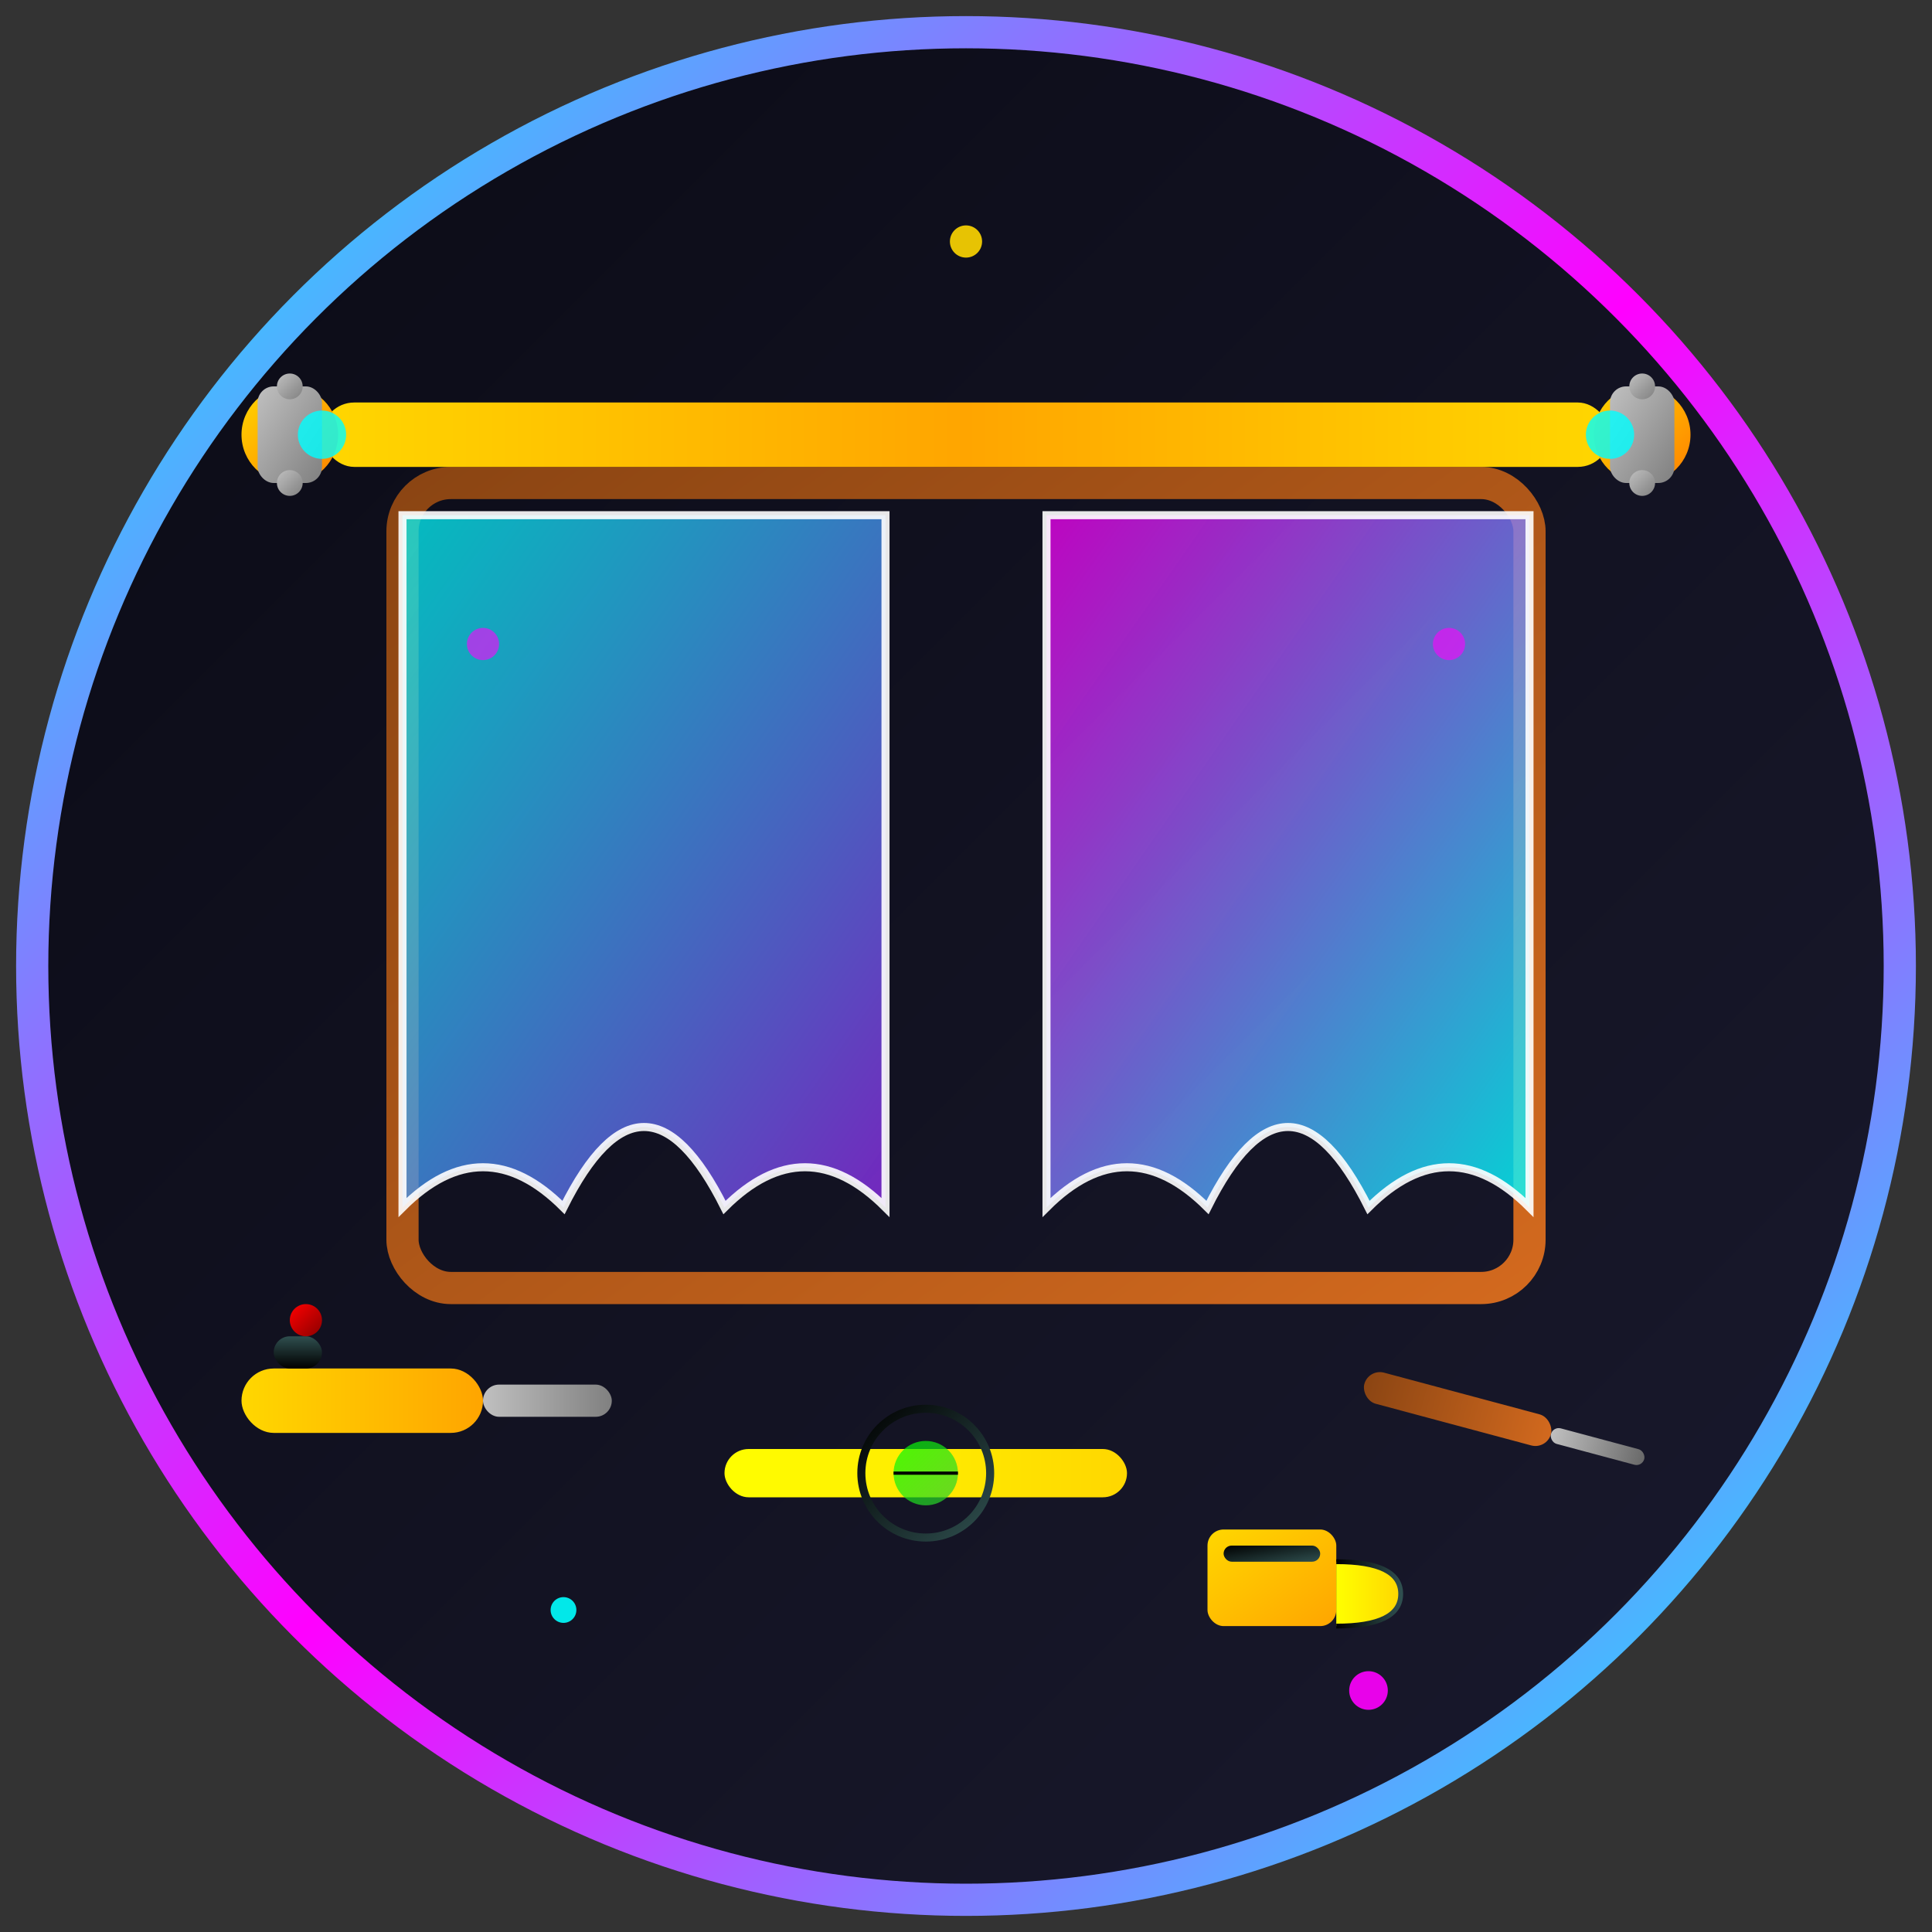 <svg width="120" height="120" viewBox="0 0 120 120" fill="none" xmlns="http://www.w3.org/2000/svg">
  <rect x="0" y="0" width="120" height="120" fill="#333333" stroke="none"/>
  <!-- Background Circle -->
  <circle cx="60" cy="60" r="58" fill="url(#installBg)" stroke="url(#neonBorder)" stroke-width="2"/>
  
  <!-- Window Frame -->
  <rect x="25" y="30" width="70" height="50" fill="none" stroke="url(#windowFrame)" stroke-width="2" rx="3"/>
  
  <!-- Curtain Rod Installation -->
  <rect x="20" y="25" width="80" height="4" fill="url(#rodGradient)" rx="2"/>
  <circle cx="18" cy="27" r="3" fill="url(#finialGradient)"/>
  <circle cx="102" cy="27" r="3" fill="url(#finialGradient)"/>
  
  <!-- Rod Brackets -->
  <rect x="16" y="24" width="4" height="6" fill="url(#bracketGradient)" rx="1"/>
  <rect x="100" y="24" width="4" height="6" fill="url(#bracketGradient)" rx="1"/>
  
  <!-- Curtain Panels -->
  <path d="M25 32 L25 75 Q30 70 35 75 Q40 65 45 75 Q50 70 55 75 L55 32 Z" 
        fill="url(#curtainLeft)" stroke="#FFFFFF" stroke-width="0.5" opacity="0.9"/>
  <path d="M65 32 L65 75 Q70 70 75 75 Q80 65 85 75 Q90 70 95 75 L95 32 Z" 
        fill="url(#curtainRight)" stroke="#FFFFFF" stroke-width="0.5" opacity="0.9"/>
  
  <!-- Tools -->
  <!-- Drill -->
  <g transform="translate(15, 85)">
    <rect x="0" y="0" width="15" height="4" fill="url(#drillBody)" rx="2"/>
    <rect x="15" y="1" width="8" height="2" fill="url(#drillBit)" rx="1"/>
    <rect x="2" y="-2" width="3" height="2" fill="url(#drillHandle)" rx="1"/>
    <circle cx="4" cy="-3" r="1" fill="url(#drillButton)"/>
  </g>
  
  <!-- Screwdriver -->
  <g transform="translate(85, 85) rotate(15)">
    <rect x="0" y="0" width="12" height="2" fill="url(#screwHandle)" rx="1"/>
    <rect x="12" y="0.5" width="6" height="1" fill="url(#screwTip)" rx="0.5"/>
  </g>
  
  <!-- Level Tool -->
  <g transform="translate(45, 90)">
    <rect x="0" y="0" width="25" height="3" fill="url(#levelBody)" rx="1.5"/>
    <circle cx="12.5" cy="1.5" r="4" fill="none" stroke="url(#levelBubble)" stroke-width="0.5"/>
    <circle cx="12.5" cy="1.5" r="2" fill="url(#levelBubbleInner)" opacity="0.7"/>
    <line x1="10.5" y1="1.5" x2="14.5" y2="1.5" stroke="#000000" stroke-width="0.2"/>
  </g>
  
  <!-- Measuring Tape -->
  <g transform="translate(75, 95)">
    <rect x="0" y="0" width="8" height="6" fill="url(#tapeBody)" rx="1"/>
    <path d="M8 2 Q12 2 12 4 Q12 6 8 6" fill="url(#tapeExtended)" stroke="url(#tapeLine)" stroke-width="0.3"/>
    <rect x="1" y="1" width="6" height="1" fill="url(#tapeWindow)" rx="0.5"/>
  </g>
  
  <!-- Installation Points -->
  <circle cx="20" cy="27" r="1.5" fill="#00FFFF" opacity="0.8"/>
  <circle cx="100" cy="27" r="1.5" fill="#00FFFF" opacity="0.8"/>
  <circle cx="30" cy="40" r="1" fill="#FF00FF" opacity="0.6"/>
  <circle cx="90" cy="40" r="1" fill="#FF00FF" opacity="0.6"/>
  
  <!-- Screws -->
  <circle cx="18" cy="24" r="0.8" fill="url(#screwHead)"/>
  <circle cx="102" cy="24" r="0.8" fill="url(#screwHead)"/>
  <circle cx="18" cy="30" r="0.8" fill="url(#screwHead)"/>
  <circle cx="102" cy="30" r="0.8" fill="url(#screwHead)"/>
  
  <!-- Installation Lines/Guidelines -->
  <line x1="20" y1="15" x2="20" y2="35" stroke="url(#guideLine)" stroke-width="0.5" stroke-dasharray="2,2" opacity="0.7"/>
  <line x1="100" y1="15" x2="100" y2="35" stroke="url(#guideLine)" stroke-width="0.5" stroke-dasharray="2,2" opacity="0.7"/>
  
  <!-- Sparkle Effects -->
  <g opacity="0.9">
    <circle cx="60" cy="15" r="1" fill="#FFD700">
      <animate attributeName="opacity" values="0.3;1;0.3" dur="2s" repeatCount="indefinite"/>
    </circle>
    <circle cx="35" cy="100" r="0.8" fill="#00FFFF">
      <animate attributeName="opacity" values="0.4;1;0.4" dur="1.8s" repeatCount="indefinite"/>
    </circle>
    <circle cx="85" cy="105" r="1.2" fill="#FF00FF">
      <animate attributeName="opacity" values="0.5;1;0.5" dur="2.3s" repeatCount="indefinite"/>
    </circle>
  </g>
  
  <defs>
    <linearGradient id="installBg" x1="0%" y1="0%" x2="100%" y2="100%">
      <stop offset="0%" style="stop-color:#0a0a15"/>
      <stop offset="100%" style="stop-color:#1a1a2e"/>
    </linearGradient>
    
    <linearGradient id="neonBorder" x1="0%" y1="0%" x2="100%" y2="100%">
      <stop offset="0%" style="stop-color:#00FFFF"/>
      <stop offset="50%" style="stop-color:#FF00FF"/>
      <stop offset="100%" style="stop-color:#00FFFF"/>
    </linearGradient>
    
    <linearGradient id="windowFrame" x1="0%" y1="0%" x2="100%" y2="100%">
      <stop offset="0%" style="stop-color:#8B4513"/>
      <stop offset="100%" style="stop-color:#D2691E"/>
    </linearGradient>
    
    <linearGradient id="rodGradient" x1="0%" y1="0%" x2="100%" y2="0%">
      <stop offset="0%" style="stop-color:#FFD700"/>
      <stop offset="50%" style="stop-color:#FFA500"/>
      <stop offset="100%" style="stop-color:#FFD700"/>
    </linearGradient>
    
    <linearGradient id="finialGradient" x1="0%" y1="0%" x2="100%" y2="100%">
      <stop offset="0%" style="stop-color:#FFD700"/>
      <stop offset="100%" style="stop-color:#FF8000"/>
    </linearGradient>
    
    <linearGradient id="bracketGradient" x1="0%" y1="0%" x2="100%" y2="100%">
      <stop offset="0%" style="stop-color:#C0C0C0"/>
      <stop offset="100%" style="stop-color:#808080"/>
    </linearGradient>
    
    <linearGradient id="curtainLeft" x1="0%" y1="0%" x2="100%" y2="100%">
      <stop offset="0%" style="stop-color:#00FFFF" stop-opacity="0.8"/>
      <stop offset="100%" style="stop-color:#8A2BE2" stop-opacity="0.9"/>
    </linearGradient>
    
    <linearGradient id="curtainRight" x1="0%" y1="0%" x2="100%" y2="100%">
      <stop offset="0%" style="stop-color:#FF00FF" stop-opacity="0.8"/>
      <stop offset="100%" style="stop-color:#00FFFF" stop-opacity="0.9"/>
    </linearGradient>
    
    <linearGradient id="drillBody" x1="0%" y1="0%" x2="100%" y2="0%">
      <stop offset="0%" style="stop-color:#FFD700"/>
      <stop offset="100%" style="stop-color:#FFA500"/>
    </linearGradient>
    
    <linearGradient id="drillBit" x1="0%" y1="0%" x2="100%" y2="0%">
      <stop offset="0%" style="stop-color:#C0C0C0"/>
      <stop offset="100%" style="stop-color:#808080"/>
    </linearGradient>
    
    <linearGradient id="drillHandle" x1="0%" y1="0%" x2="0%" y2="100%">
      <stop offset="0%" style="stop-color:#2F4F4F"/>
      <stop offset="100%" style="stop-color:#000000"/>
    </linearGradient>
    
    <linearGradient id="drillButton" x1="0%" y1="0%" x2="100%" y2="100%">
      <stop offset="0%" style="stop-color:#FF0000"/>
      <stop offset="100%" style="stop-color:#8B0000"/>
    </linearGradient>
    
    <linearGradient id="screwHandle" x1="0%" y1="0%" x2="100%" y2="0%">
      <stop offset="0%" style="stop-color:#8B4513"/>
      <stop offset="100%" style="stop-color:#D2691E"/>
    </linearGradient>
    
    <linearGradient id="screwTip" x1="0%" y1="0%" x2="100%" y2="0%">
      <stop offset="0%" style="stop-color:#C0C0C0"/>
      <stop offset="100%" style="stop-color:#696969"/>
    </linearGradient>
    
    <linearGradient id="levelBody" x1="0%" y1="0%" x2="100%" y2="0%">
      <stop offset="0%" style="stop-color:#FFFF00"/>
      <stop offset="100%" style="stop-color:#FFD700"/>
    </linearGradient>
    
    <linearGradient id="levelBubble" x1="0%" y1="0%" x2="100%" y2="100%">
      <stop offset="0%" style="stop-color:#000000"/>
      <stop offset="100%" style="stop-color:#2F4F4F"/>
    </linearGradient>
    
    <linearGradient id="levelBubbleInner" x1="0%" y1="0%" x2="100%" y2="100%">
      <stop offset="0%" style="stop-color:#00FF00"/>
      <stop offset="100%" style="stop-color:#32CD32"/>
    </linearGradient>
    
    <linearGradient id="tapeBody" x1="0%" y1="0%" x2="100%" y2="100%">
      <stop offset="0%" style="stop-color:#FFD700"/>
      <stop offset="100%" style="stop-color:#FFA500"/>
    </linearGradient>
    
    <linearGradient id="tapeExtended" x1="0%" y1="0%" x2="100%" y2="0%">
      <stop offset="0%" style="stop-color:#FFFF00"/>
      <stop offset="100%" style="stop-color:#FFD700"/>
    </linearGradient>
    
    <linearGradient id="tapeLine" x1="0%" y1="0%" x2="100%" y2="0%">
      <stop offset="0%" style="stop-color:#000000"/>
      <stop offset="100%" style="stop-color:#2F4F4F"/>
    </linearGradient>
    
    <linearGradient id="tapeWindow" x1="0%" y1="0%" x2="100%" y2="100%">
      <stop offset="0%" style="stop-color:#000000"/>
      <stop offset="100%" style="stop-color:#2F4F4F"/>
    </linearGradient>
    
    <linearGradient id="screwHead" x1="0%" y1="0%" x2="100%" y2="100%">
      <stop offset="0%" style="stop-color:#C0C0C0"/>
      <stop offset="100%" style="stop-color:#808080"/>
    </linearGradient>
    
    <linearGradient id="guideLine" x1="0%" y1="0%" x2="100%" y2="100%">
      <stop offset="0%" style="stop-color:#00FFFF"/>
      <stop offset="100%" style="stop-color:#FF00FF"/>
    </linearGradient>
  </defs>
</svg>
